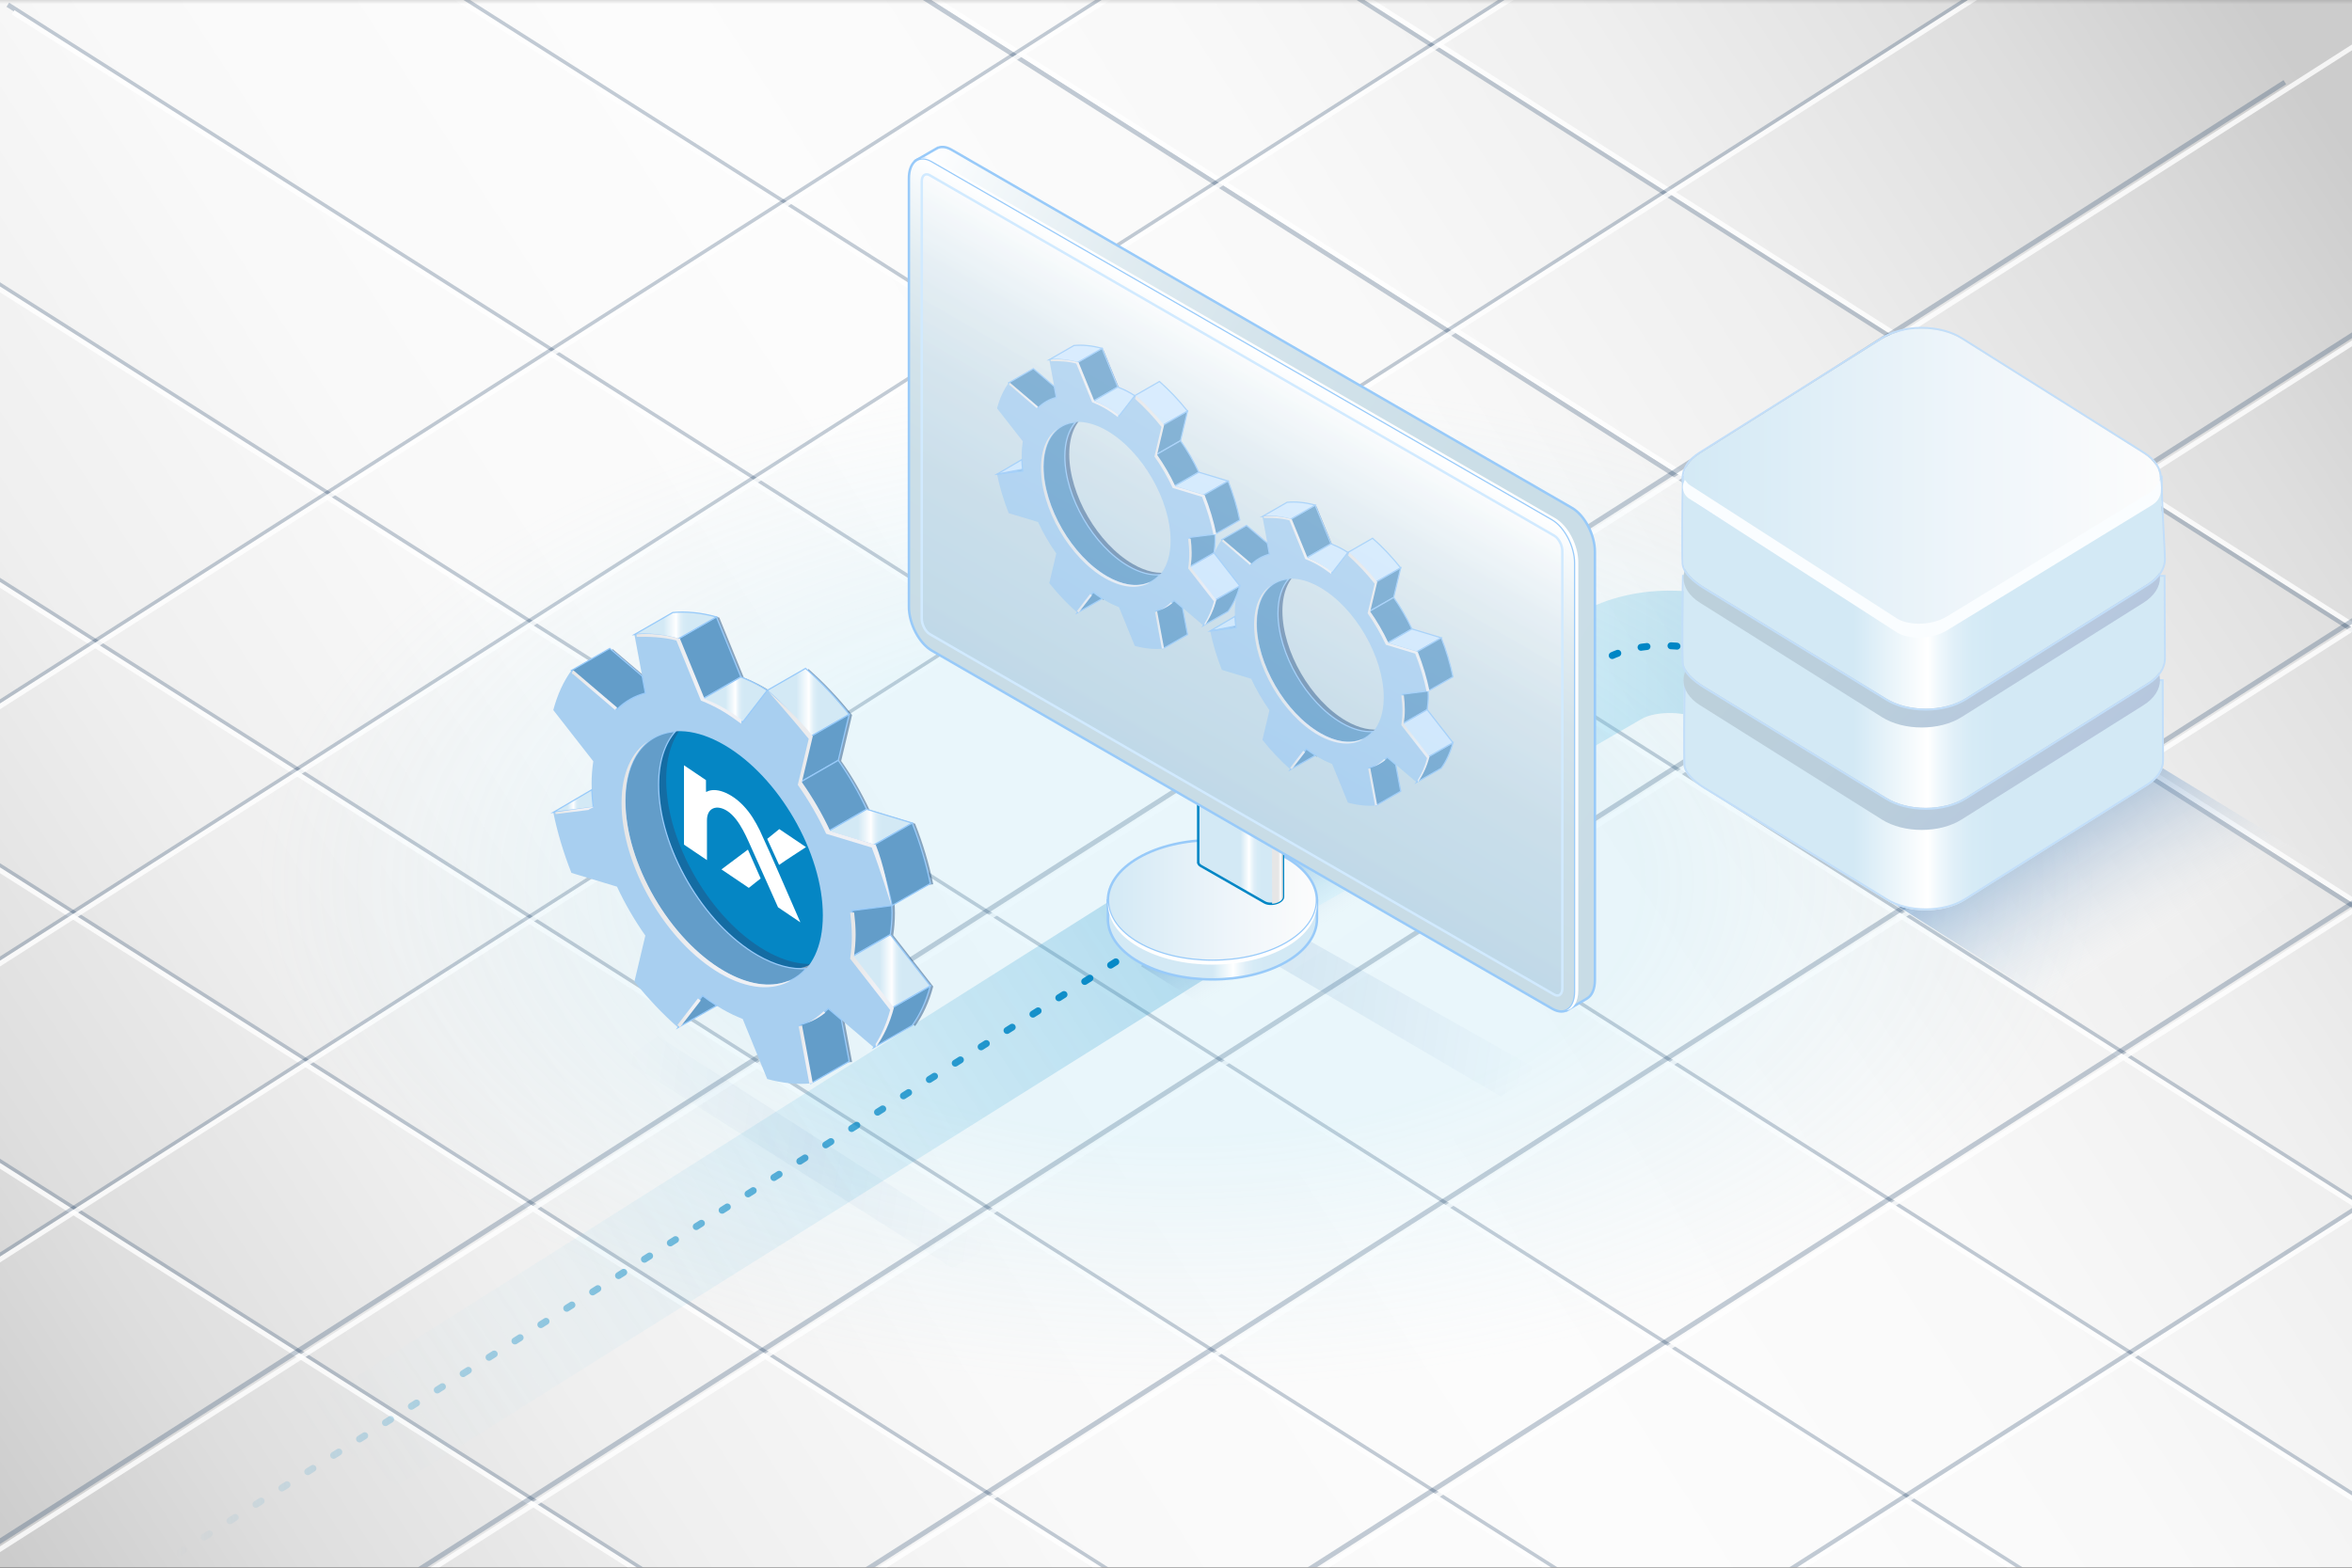 <?xml version="1.0" encoding="utf-8"?>
<!-- Generator: Adobe Illustrator 16.0.0, SVG Export Plug-In . SVG Version: 6.00 Build 0)  -->
<!DOCTYPE svg PUBLIC "-//W3C//DTD SVG 1.1//EN" "http://www.w3.org/Graphics/SVG/1.1/DTD/svg11.dtd">
<svg version="1.1" xmlns="http://www.w3.org/2000/svg" xmlns:xlink="http://www.w3.org/1999/xlink" x="0px" y="0px" width="480px"
	 height="320px" viewBox="0 0 480 320" enable-background="new 0 0 480 320" xml:space="preserve">
<rect x="0" y="0" width="480" height="320" fill="#333333" stroke="none"/>
<defs>
	<filter id="Adobe_OpacityMaskFilter" filterUnits="userSpaceOnUse" x="-71.756" y="-78.687" width="657.54" height="503.215">
		<feFlood  style="flood-color:white;flood-opacity:1" result="back"/>
		<feBlend  in="SourceGraphic" in2="back" mode="normal"/>
	</filter>
</defs>
<mask maskUnits="userSpaceOnUse" x="-71.756" y="-78.687" width="657.54" height="503.215" id="BCKGRD_1_">
	<g filter="url(#Adobe_OpacityMaskFilter)">
		
			<radialGradient id="SVGID_1_" cx="308.664" cy="202.426" r="277.338" gradientTransform="matrix(0.798 0 0 0.578 -6.407 53.581)" gradientUnits="userSpaceOnUse">
			<stop  offset="0.43" style="stop-color:#FFFFFF"/>
			<stop  offset="0.481" style="stop-color:#F2F2F2"/>
			<stop  offset="0.574" style="stop-color:#D1D1D1"/>
			<stop  offset="0.698" style="stop-color:#9B9B9B"/>
			<stop  offset="0.849" style="stop-color:#515151"/>
			<stop  offset="1" style="stop-color:#000000"/>
		</radialGradient>
		<rect x="-18" y="-0.5" fill="url(#SVGID_1_)" width="516" height="342"/>
	</g>
</mask>
<g id="BCKGRD" mask="url(#BCKGRD_1_)">
	<linearGradient id="SVGID_2_" gradientUnits="userSpaceOnUse" x1="0.271" y1="316.493" x2="467.498" y2="11.491">
		<stop  offset="0" style="stop-color:#CCCCCC"/>
		<stop  offset="0.09" style="stop-color:#DEDEDE"/>
		<stop  offset="0.208" style="stop-color:#EFEFEF"/>
		<stop  offset="0.338" style="stop-color:#F9F9F9"/>
		<stop  offset="0.5" style="stop-color:#FCFCFC"/>
		<stop  offset="0.662" style="stop-color:#F9F9F9"/>
		<stop  offset="0.791" style="stop-color:#EFEFEF"/>
		<stop  offset="0.91" style="stop-color:#DEDEDE"/>
		<stop  offset="1" style="stop-color:#CCCCCC"/>
	</linearGradient>
	<rect x="0" fill="url(#SVGID_2_)" width="480" height="320"/>
	<g opacity="0.8">
		<g opacity="0.3">
			<line fill="none" stroke="#092F56" stroke-miterlimit="10" x1="39.139" y1="-35.493" x2="556.15" y2="293.058"/>
			<line fill="none" stroke="#092F56" stroke-miterlimit="10" x1="1.593" y1="0.968" x2="509.307" y2="323.608"/>
			<line fill="none" stroke="#092F56" stroke-miterlimit="10" x1="-50.242" y1="26.285" x2="449.246" y2="343.7"/>
			<line fill="none" stroke="#092F56" stroke-miterlimit="10" x1="-69.474" y1="74.385" x2="383.482" y2="362.229"/>
			<line fill="none" stroke="#092F56" stroke-miterlimit="10" x1="-71.488" y1="131.363" x2="296.916" y2="365.478"/>
			<line fill="none" stroke="#092F56" stroke-miterlimit="10" x1="-53.308" y1="203.237" x2="275.857" y2="412.415"/>
			<line fill="none" stroke="#092F56" stroke-miterlimit="10" x1="108.772" y1="-51.157" x2="548.115" y2="228.037"/>
			<line fill="none" stroke="#092F56" stroke-miterlimit="10" x1="194.214" y1="-53.11" x2="548.115" y2="171.787"/>
		</g>
		<g>
			<line fill="none" stroke="#FFFFFF" stroke-miterlimit="10" x1="-68.605" y1="75.79" x2="384.352" y2="363.634"/>
			<line fill="none" stroke="#FFFFFF" stroke-miterlimit="10" x1="-70.619" y1="132.769" x2="297.785" y2="366.882"/>
			<line fill="none" stroke="#FFFFFF" stroke-miterlimit="10" x1="-52.439" y1="204.643" x2="276.726" y2="413.821"/>
			<line fill="none" stroke="#FFFFFF" stroke-miterlimit="10" x1="-49.25" y1="27.769" x2="450.24" y2="345.185"/>
			<line fill="none" stroke="#FFFFFF" stroke-miterlimit="10" x1="2.667" y1="2.503" x2="510.381" y2="325.146"/>
			<line fill="none" stroke="#FFFFFF" stroke-miterlimit="10" x1="40.437" y1="-33.814" x2="557.451" y2="294.737"/>
			<line fill="none" stroke="#FFFFFF" stroke-miterlimit="10" x1="104.374" y1="-55.063" x2="519.367" y2="208.658"/>
			<line fill="none" stroke="#FFFFFF" stroke-miterlimit="10" x1="195.645" y1="-53.223" x2="561.813" y2="179.47"/>
		</g>
	</g>
	<g opacity="0.8">
		<g opacity="0.3">
			<line fill="none" stroke="#092F56" stroke-miterlimit="10" x1="510.992" y1="227.389" x2="202.974" y2="424.106"/>
			<line fill="none" stroke="#092F56" stroke-miterlimit="10" x1="550.01" y1="139.684" x2="131.996" y2="406.655"/>
			<line fill="none" stroke="#092F56" stroke-miterlimit="10" x1="505.994" y1="110.172" x2="38.265" y2="408.893"/>
			<line fill="none" stroke="#092F56" stroke-miterlimit="10" x1="503.082" y1="53.692" x2="-25.49" y2="391.271"/>
			<line fill="none" stroke="#092F56" stroke-miterlimit="10" x1="466.295" y1="16.777" x2="-60.152" y2="352.999"/>
			<line fill="none" stroke="#092F56" stroke-miterlimit="10" x1="411.52" y1="-6.581" x2="-16.66" y2="266.88"/>
			<line fill="none" stroke="#092F56" stroke-miterlimit="10" x1="402.574" y1="-61.279" x2="-51.322" y2="228.61"/>
			<line fill="none" stroke="#092F56" stroke-miterlimit="10" x1="346.969" y1="-78.266" x2="-63.97" y2="184.188"/>
		</g>
		<g>
			<line fill="none" stroke="#FFFFFF" stroke-miterlimit="10" x1="541.664" y1="146.665" x2="143.819" y2="400.753"/>
			<line fill="none" stroke="#FFFFFF" stroke-miterlimit="10" x1="582.371" y1="182.825" x2="229.205" y2="408.38"/>
			<line fill="none" stroke="#FFFFFF" stroke-miterlimit="10" x1="577.873" y1="65.914" x2="38.88" y2="410.149"/>
			<line fill="none" stroke="#FFFFFF" stroke-miterlimit="10" x1="585.514" y1="2.695" x2="-23.593" y2="391.708"/>
			<line fill="none" stroke="#FFFFFF" stroke-miterlimit="10" x1="547.297" y1="-33.307" x2="-59.361" y2="354.143"/>
			<line fill="none" stroke="#FFFFFF" stroke-miterlimit="10" x1="486.955" y1="-53.91" x2="-6.459" y2="261.217"/>
			<line fill="none" stroke="#FFFFFF" stroke-miterlimit="10" x1="398.633" y1="-57.91" x2="-42.228" y2="223.653"/>
			<line fill="none" stroke="#FFFFFF" stroke-miterlimit="10" x1="313.672" y1="-56.148" x2="-53.174" y2="178.143"/>
		</g>
	</g>
	<g>
		
			<radialGradient id="SVGID_3_" cx="240" cy="180" r="188.182" gradientTransform="matrix(1 0 0 0.55 0 81)" gradientUnits="userSpaceOnUse">
			<stop  offset="0.5" style="stop-color:#7CD6F5;stop-opacity:0.15"/>
			<stop  offset="1" style="stop-color:#ACE2F5;stop-opacity:0"/>
		</radialGradient>
		<path fill="url(#SVGID_3_)" d="M480,179.997C480,243.506,372.553,295,239.999,295C107.454,295,0,243.506,0,179.997
			C0,116.48,107.454,65,239.999,65C372.553,65,480,116.48,480,179.997z"/>
	</g>
</g>
<g id="Path">
	<g>
		<linearGradient id="SVGID_4_" gradientUnits="userSpaceOnUse" x1="251.334" y1="153.045" x2="401.109" y2="153.045">
			<stop  offset="0.2" style="stop-color:#BBF0FF"/>
			<stop  offset="1" style="stop-color:#0086C5"/>
		</linearGradient>
		<path opacity="0.3" fill="url(#SVGID_4_)" d="M251.334,166.666l71.13-41.53c11.199-6.483,27.811-6.027,38.64,1.059l40.005,26.182
			c-6.108,7.289-7.775,8.623-18.108,17.623l-35.587-22.886c-2.967-1.941-9.355-2.118-12.427-0.34l-66.961,38.756
			C265.001,181.334,257.001,173.334,251.334,166.666z"/>
		<g>
			<g>
				
					<line fill="none" stroke="#0086C5" stroke-width="1.417" stroke-linecap="round" stroke-miterlimit="10" x1="389.334" y1="158.671" x2="388.809" y2="158.333"/>
				
					<path fill="none" stroke="#0086C5" stroke-width="1.417" stroke-linecap="round" stroke-miterlimit="10" stroke-dasharray="1.226,4.906" d="
					M384.682,155.681l-31.675-20.359c-6.939-4.46-18.479-4.763-25.645-0.673l-64.425,36.786"/>
				
					<line fill="none" stroke="#0086C5" stroke-width="1.417" stroke-linecap="round" stroke-miterlimit="10" x1="260.807" y1="172.651" x2="260.264" y2="172.961"/>
			</g>
		</g>
	</g>
	<g>
		<linearGradient id="SVGID_5_" gradientUnits="userSpaceOnUse" x1="68.531" y1="301.08" x2="243.673" y2="183.833">
			<stop  offset="0" style="stop-color:#BBF0FF;stop-opacity:0"/>
			<stop  offset="1" style="stop-color:#0086C5;stop-opacity:0.5"/>
		</linearGradient>
		<polygon opacity="0.5" fill="url(#SVGID_5_)" points="81.091,303.201 60.334,288.836 228.168,182.836 251.869,196.076 		"/>
		<g>
			<linearGradient id="SVGID_6_" gradientUnits="userSpaceOnUse" x1="35.791" y1="255" x2="233.708" y2="255">
				<stop  offset="0" style="stop-color:#0086C5;stop-opacity:0"/>
				<stop  offset="1" style="stop-color:#0086C5"/>
			</linearGradient>
			
				<line fill="none" stroke="url(#SVGID_6_)" stroke-width="1.417" stroke-linecap="round" stroke-miterlimit="10" stroke-dasharray="1.25,5" x1="233" y1="193" x2="36.5" y2="317"/>
		</g>
	</g>
</g>
<g id="Monitor">
	
		<linearGradient id="SVGID_7_" gradientUnits="userSpaceOnUse" x1="140.498" y1="99.099" x2="171.54" y2="146.9" gradientTransform="matrix(-0.407 -0.913 -0.913 0.407 462.248 300.188)">
		<stop  offset="0" style="stop-color:#0B5099;stop-opacity:0"/>
		<stop  offset="0.378" style="stop-color:#0C53A0;stop-opacity:0.378"/>
		<stop  offset="1" style="stop-color:#0C55A3"/>
	</linearGradient>
	<polygon opacity="0.1" fill="url(#SVGID_7_)" points="259.371,196.325 306.354,223.85 313.612,218.204 266.243,191.482 	"/>
	<linearGradient id="SVGID_8_" gradientUnits="userSpaceOnUse" x1="250.034" y1="178.381" x2="263.245" y2="198.725">
		<stop  offset="0" style="stop-color:#0C55A3"/>
		<stop  offset="0.077" style="stop-color:#1259A5;stop-opacity:0.923"/>
		<stop  offset="0.181" style="stop-color:#2465AC;stop-opacity:0.819"/>
		<stop  offset="0.301" style="stop-color:#4079B6;stop-opacity:0.699"/>
		<stop  offset="0.434" style="stop-color:#6895C5;stop-opacity:0.566"/>
		<stop  offset="0.576" style="stop-color:#9CB9D8;stop-opacity:0.424"/>
		<stop  offset="0.724" style="stop-color:#D9E4EF;stop-opacity:0.276"/>
		<stop  offset="0.8" style="stop-color:#FCFCFC;stop-opacity:0.2"/>
	</linearGradient>
	<polygon opacity="0.3" fill="url(#SVGID_8_)" points="249.531,207.631 232.85,197.223 260.619,171.506 283.682,184.891 	"/>
	<g>
		<g>
			<linearGradient id="SVGID_9_" gradientUnits="userSpaceOnUse" x1="226.102" y1="187.661" x2="268.771" y2="187.661">
				<stop  offset="0.5" style="stop-color:#D3E9F5"/>
				<stop  offset="0.6" style="stop-color:#FFFFFF"/>
				<stop  offset="0.623" style="stop-color:#F0F8FC"/>
				<stop  offset="0.658" style="stop-color:#E0EFF8"/>
				<stop  offset="0.698" style="stop-color:#D6EBF6"/>
				<stop  offset="0.75" style="stop-color:#D3E9F5"/>
			</linearGradient>
			<path fill="url(#SVGID_9_)" d="M268.771,187.604v-3.811h-1.128c-1.019-1.748-2.708-3.393-5.12-4.783
				c-8.333-4.813-21.842-4.813-30.174,0c-2.41,1.391-4.102,3.035-5.118,4.783h-1.128v3.775l0,0
				c-0.015,3.158,2.064,6.328,6.246,8.744c8.334,4.813,21.841,4.813,30.174,0C266.688,193.908,268.771,190.752,268.771,187.604"/>
			<path fill="none" stroke="#98CAF9" stroke-width="0.499" stroke-miterlimit="10" d="M268.771,187.604v-3.811h-1.128
				c-1.019-1.748-2.708-3.393-5.12-4.783c-8.333-4.813-21.842-4.813-30.174,0c-2.41,1.391-4.102,3.035-5.118,4.783h-1.128v3.775l0,0
				c-0.015,3.158,2.064,6.328,6.246,8.744c8.334,4.813,21.841,4.813,30.174,0C266.688,193.908,268.771,190.752,268.771,187.604"/>
		</g>
		<g>
			<linearGradient id="SVGID_10_" gradientUnits="userSpaceOnUse" x1="226.101" y1="183.796" x2="268.772" y2="183.796">
				<stop  offset="0" style="stop-color:#D3E9F5"/>
				<stop  offset="0.58" style="stop-color:#EEF5FA"/>
				<stop  offset="1" style="stop-color:#FCFCFC"/>
			</linearGradient>
			<path fill="url(#SVGID_10_)" d="M262.522,192.512c-8.333,4.805-21.84,4.805-30.174,0c-8.33-4.82-8.33-12.613,0-17.428
				c8.333-4.811,21.841-4.811,30.174,0C270.855,179.898,270.855,187.691,262.522,192.512"/>
			<path fill="none" stroke="#98CAF9" stroke-width="0.499" stroke-miterlimit="10" d="M262.522,192.512
				c-8.333,4.805-21.84,4.805-30.174,0c-8.33-4.82-8.33-12.613,0-17.428c8.333-4.811,21.841-4.811,30.174,0
				C270.855,179.898,270.855,187.691,262.522,192.512"/>
		</g>
		<path fill="#FFFFFF" d="M262.522,192.512c-8.333,4.805-21.84,4.805-30.174,0c-3.992-2.311-6.049-5.303-6.213-8.322
			c-0.179,3.281,1.875,6.6,6.213,9.102c8.334,4.813,21.841,4.813,30.174,0c4.341-2.502,6.394-5.82,6.216-9.102
			C268.572,187.209,266.518,190.201,262.522,192.512"/>
		<g>
			<linearGradient id="SVGID_11_" gradientUnits="userSpaceOnUse" x1="244.523" y1="166.88" x2="261.845" y2="166.88">
				<stop  offset="0.5" style="stop-color:#D3E9F5"/>
				<stop  offset="0.6" style="stop-color:#FFFFFF"/>
				<stop  offset="0.623" style="stop-color:#F0F8FC"/>
				<stop  offset="0.658" style="stop-color:#E0EFF8"/>
				<stop  offset="0.698" style="stop-color:#D6EBF6"/>
				<stop  offset="0.75" style="stop-color:#D3E9F5"/>
			</linearGradient>
			<path fill="url(#SVGID_11_)" d="M261.106,184.055c-0.899,0.52-2.256,0.586-3.038,0.137l-13.003-7.443
				c-0.35-0.203-0.521-0.473-0.526-0.752h-0.002l-0.013-26.726l17.296,7.271l0.021,26.455c0.007,0.047,0.007,0.1,0,0.154h0.002
				h-0.002C261.799,183.467,261.553,183.793,261.106,184.055"/>
			<path fill="none" stroke="#0086C5" stroke-width="0.499" stroke-miterlimit="10" d="M261.106,184.055
				c-0.899,0.52-2.256,0.586-3.038,0.137l-13.003-7.443c-0.35-0.203-0.521-0.473-0.526-0.752h-0.002l-0.013-26.726l17.296,7.271
				l0.021,26.455c0.007,0.047,0.007,0.1,0,0.154h0.002h-0.002C261.799,183.467,261.553,183.793,261.106,184.055"/>
		</g>
		<linearGradient id="SVGID_12_" gradientUnits="userSpaceOnUse" x1="259.543" y1="170.032" x2="261.845" y2="170.032">
			<stop  offset="0.581" style="stop-color:#E6E6E6"/>
			<stop  offset="0.804" style="stop-color:#FFFFFF"/>
			<stop  offset="0.823" style="stop-color:#F6F6F6"/>
			<stop  offset="0.869" style="stop-color:#E5E5E5"/>
			<stop  offset="0.92" style="stop-color:#DCDCDC"/>
			<stop  offset="0.987" style="stop-color:#D9D9D9"/>
		</linearGradient>
		<path fill="url(#SVGID_12_)" d="M261.814,156.541l0.027,26.455c0.005,0.047,0.005,0.1,0,0.152
			c-0.043,0.318-0.289,0.645-0.735,0.906c-0.428,0.254-0.967,0.395-1.488,0.424l-0.075-28.893L261.814,156.541z"/>
		<path fill="#173D7A" d="M261.293,155.713l-13.001-7.442c-0.785-0.447-2.141-0.385-3.043,0.137
			c-0.895,0.521-0.991,1.304-0.211,1.751l13.003,7.449c0.782,0.443,2.139,0.385,3.041-0.137
			C261.979,156.943,262.072,156.162,261.293,155.713"/>
		<path fill="#FFFFFF" d="M258.061,157.775l-13.003-7.442c-0.357-0.204-0.532-0.485-0.526-0.775
			c0.049,0.229,0.218,0.439,0.506,0.601l13.003,7.449c0.782,0.443,2.139,0.385,3.041-0.137c0.484-0.283,0.732-0.641,0.737-0.982
			c0.089,0.385-0.157,0.822-0.724,1.15C260.199,158.16,258.84,158.223,258.061,157.775"/>
		<g>
			<linearGradient id="SVGID_13_" gradientUnits="userSpaceOnUse" x1="167.532" y1="66.625" x2="344.496" y2="168.795">
				<stop  offset="0" style="stop-color:#FFFFFF"/>
				<stop  offset="0.061" style="stop-color:#F5F9FB"/>
				<stop  offset="0.222" style="stop-color:#E1ECF1"/>
				<stop  offset="0.405" style="stop-color:#D3E3EB"/>
				<stop  offset="0.627" style="stop-color:#CBDEE7"/>
				<stop  offset="1" style="stop-color:#C8DCE6"/>
			</linearGradient>
			<path fill="url(#SVGID_13_)" d="M320.812,103.669l-126.632-73.11c-1.163-0.67-2.229-0.718-3.045-0.249v-0.004l-3.958,2.294
				l2.415,0.337c-0.057,0.359-0.089,0.745-0.089,1.162v87.432c0,3.446,2.097,7.451,4.678,8.941l126.436,72.996l-0.644,2.619
				l3.893-2.256l-0.002-0.008c0.996-0.563,1.627-1.891,1.627-3.777v-87.436C325.489,109.164,323.393,105.166,320.812,103.669"/>
			<path fill="none" stroke="#98CAF9" stroke-width="0.499" stroke-miterlimit="10" d="M320.812,103.669l-126.632-73.11
				c-1.163-0.67-2.229-0.718-3.045-0.249v-0.004l-3.958,2.294l2.415,0.337c-0.057,0.359-0.089,0.745-0.089,1.162v87.432
				c0,3.446,2.097,7.451,4.678,8.941l126.436,72.996l-0.644,2.619l3.893-2.256l-0.002-0.008c0.996-0.563,1.627-1.891,1.627-3.777
				v-87.436C325.489,109.164,323.393,105.166,320.812,103.669"/>
		</g>
		<g>
			<linearGradient id="SVGID_14_" gradientUnits="userSpaceOnUse" x1="231.845" y1="156.871" x2="275.113" y2="81.928">
				<stop  offset="0" style="stop-color:#C8DCE6"/>
				<stop  offset="0.373" style="stop-color:#CBDEE7"/>
				<stop  offset="0.595" style="stop-color:#D3E3EB"/>
				<stop  offset="0.778" style="stop-color:#E1ECF1"/>
				<stop  offset="0.939" style="stop-color:#F5F9FB"/>
				<stop  offset="1" style="stop-color:#FFFFFF"/>
			</linearGradient>
			<path fill="url(#SVGID_14_)" d="M316.795,205.912l-126.63-73.106c-2.583-1.498-4.675-5.495-4.675-8.949V36.422
				c0-3.445,2.092-5.025,4.675-3.539l126.63,73.114c2.583,1.492,4.677,5.493,4.677,8.941v87.432
				C321.472,205.816,319.378,207.402,316.795,205.912"/>
			<path fill="none" stroke="#98CAF9" stroke-width="0.499" stroke-miterlimit="10" d="M316.795,205.912l-126.63-73.106
				c-2.583-1.498-4.675-5.495-4.675-8.949V36.422c0-3.445,2.092-5.025,4.675-3.539l126.63,73.114
				c2.583,1.492,4.677,5.493,4.677,8.941v87.432C321.472,205.816,319.378,207.402,316.795,205.912"/>
		</g>
		<path fill="#FFFFFF" d="M317.418,105.794l-126.63-73.109c-1.095-0.635-2.106-0.71-2.906-0.322
			c0.676-0.117,1.456,0.046,2.283,0.521l126.63,73.114c2.583,1.491,4.677,5.493,4.677,8.941v87.432c0,1.982-0.692,3.34-1.771,3.857
			c1.434-0.236,2.399-1.713,2.399-4.059v-87.435C322.101,111.292,320.002,107.285,317.418,105.794"/>
	</g>
	<g id="Gear">
		<g>
			<path opacity="0.5" fill="#03336E" d="M282.027,148.783c-2.083,0.427-4.599-0.071-7.311-1.637
				c-7.179-4.145-12.999-14.184-12.999-22.422s5.82-11.557,12.999-7.412c2.712,1.566,5.228,3.973,7.311,6.805v-12.446
				c-0.531-0.517-1.07-1.02-1.618-1.502l-3.224,4.169c-0.861-0.649-1.735-1.258-2.634-1.776s-1.773-0.92-2.635-1.266l-3.223-7.89
				c-2.036-0.562-3.96-0.744-5.734-0.579l1.435,7.699c-1.426,0.376-2.682,1.092-3.727,2.125l-5.987-5.103
				c-1.037,1.437-1.847,3.177-2.382,5.205l5.255,6.732c-0.133,0.912-0.223,1.864-0.223,2.895s0.09,2.087,0.223,3.151l-5.255,0.665
				c0.535,2.645,1.345,5.319,2.382,7.955l5.987,1.81c1.045,2.24,2.301,4.405,3.727,6.428l-1.435,6.042
				c1.774,2.216,3.698,4.255,5.734,6.044l3.223-4.169c0.861,0.649,1.736,1.258,2.635,1.776c0.897,0.519,1.772,0.92,2.634,1.266
				l3.224,7.891c0.548,0.151,1.087,0.27,1.618,0.367V148.783z"/>
			<path fill="#639DC9" stroke="#98CAF9" stroke-width="0.25" stroke-miterlimit="10" d="M273.813,147.576
				c-7.18-4.145-13-14.183-13-22.421c0-3.057,0.81-5.421,2.186-6.988c-3.94,0.285-6.605,3.584-6.605,9.15
				c0,8.238,5.82,18.277,13,22.422c4.51,2.604,8.471,2.246,10.798-0.414C278.308,149.463,276.136,148.917,273.813,147.576z"/>
			<path fill="#A8CFF0" d="M286.447,144.858c0-1.031-0.089-2.087-0.222-3.151l5.254-0.665c-0.534-2.645-1.344-5.32-2.381-7.955
				l-5.987-1.811c-1.045-2.239-2.301-4.405-3.727-6.428l1.435-6.042c-1.774-2.215-3.698-4.254-5.734-6.043l-3.224,4.169
				c-0.86-0.649-1.735-1.257-2.634-1.776c-0.897-0.519-1.773-0.921-2.634-1.266L263.371,106c-2.037-0.562-3.961-0.744-5.735-0.578
				l1.435,7.699c-1.426,0.376-2.682,1.092-3.726,2.125l-5.987-5.103c-1.038,1.437-1.848,3.177-2.382,5.205l5.254,6.732
				c-0.132,0.912-0.222,1.864-0.222,2.895s0.09,2.087,0.222,3.151l-5.254,0.665c0.534,2.645,1.344,5.319,2.382,7.955l5.986,1.811
				c1.045,2.239,2.301,4.405,3.727,6.428l-1.435,6.042c1.774,2.215,3.698,4.254,5.735,6.043l3.223-4.168
				c0.86,0.648,1.736,1.257,2.634,1.775c0.898,0.519,1.773,0.921,2.634,1.266l3.224,7.891c2.036,0.563,3.96,0.744,5.734,0.578
				l-1.435-7.699c1.426-0.376,2.682-1.091,3.727-2.124l5.987,5.103c1.037-1.438,1.847-3.177,2.381-5.205l-5.254-6.732
				C286.358,146.841,286.447,145.889,286.447,144.858z M269.394,149.739c-7.18-4.145-13-14.184-13-22.422s5.82-11.556,13-7.411
				c7.179,4.146,12.999,14.184,12.999,22.422S276.572,153.885,269.394,149.739z"/>
			<polygon fill="#639DC9" stroke="#98CAF9" stroke-width="0.25" stroke-miterlimit="10" points="271.629,110.998 268.406,103.108 
				263.371,106 266.594,113.891 			"/>
			<g>
				<path fill="#D1EAFF" d="M266.594,113.891c0.86,0.345,1.736,0.747,2.634,1.266c0.898,0.519,1.773,1.127,2.635,1.776l3.222-4.168
					l-0.001,0c0,0-0.544-0.342-0.819-0.501c-0.898-0.519-1.773-0.92-2.635-1.266L266.594,113.891z"/>
				<path fill="none" stroke="#98CAF9" stroke-width="0.25" stroke-miterlimit="10" d="M266.594,113.891
					c0.86,0.345,1.736,0.747,2.634,1.266c0.898,0.519,1.773,1.127,2.635,1.776l3.222-4.168l-0.001,0c0,0-0.544-0.342-0.819-0.501
					c-0.898-0.519-1.773-0.92-2.635-1.266L266.594,113.891z"/>
			</g>
			<g>
				<path fill="#D1EAFF" d="M268.406,103.108c-2.036-0.563-3.96-0.745-5.734-0.579l-5.036,2.893
					c1.774-0.166,3.698,0.016,5.735,0.578L268.406,103.108z"/>
				<path fill="none" stroke="#98CAF9" stroke-width="0.25" stroke-miterlimit="10" d="M268.406,103.108
					c-2.036-0.563-3.96-0.745-5.734-0.579l-5.036,2.893c1.774-0.166,3.698,0.016,5.735,0.578L268.406,103.108z"/>
			</g>
			<g>
				<path fill="#D1EAFF" d="M285.854,115.914c-1.774-2.215-3.698-4.254-5.733-6.043l-5.036,2.893
					c2.036,1.789,3.96,3.828,5.734,6.043L285.854,115.914z"/>
				<path fill="none" stroke="#98CAF9" stroke-width="0.25" stroke-miterlimit="10" d="M285.854,115.914
					c-1.774-2.215-3.698-4.254-5.733-6.043l-5.036,2.893c2.036,1.789,3.96,3.828,5.734,6.043L285.854,115.914z"/>
			</g>
			<polygon fill="#639DC9" stroke="#98CAF9" stroke-width="0.25" stroke-miterlimit="10" points="280.819,118.807 279.385,124.849 
				284.42,121.956 285.854,115.914 			"/>
			<path fill="#639DC9" stroke="#98CAF9" stroke-width="0.25" stroke-miterlimit="10" d="M279.385,124.849
				c1.426,2.022,2.682,4.188,3.727,6.428l5.035-2.893c-1.045-2.239-2.301-4.405-3.727-6.428L279.385,124.849z"/>
			<g>
				<polygon fill="#D1EAFF" points="283.111,131.276 289.099,133.087 294.134,130.194 288.146,128.384 				"/>
				<polygon fill="none" stroke="#98CAF9" stroke-width="0.25" stroke-miterlimit="10" points="283.111,131.276 289.099,133.087 
					294.134,130.194 288.146,128.384 				"/>
			</g>
			<path fill="#639DC9" stroke="#98CAF9" stroke-width="0.25" stroke-miterlimit="10" d="M289.099,133.087
				c1.037,2.635,1.847,5.311,2.381,7.955l5.036-2.893c-0.534-2.645-1.344-5.319-2.382-7.955L289.099,133.087z"/>
			<path fill="#639DC9" stroke="#98CAF9" stroke-width="0.25" stroke-miterlimit="10" d="M259.07,113.121l-0.417-2.239l-4.261-3.631
				l-5.035,2.893l5.987,5.103C256.389,114.212,257.645,113.497,259.07,113.121z"/>
			<path fill="#639DC9" stroke="#98CAF9" stroke-width="0.25" stroke-miterlimit="10" d="M291.479,154.484
				c-0.534,2.028-1.344,3.768-2.381,5.205l5.035-2.893c1.038-1.437,1.848-3.177,2.382-5.205L291.479,154.484z"/>
			<path fill="#639DC9" stroke="#98CAF9" stroke-width="0.25" stroke-miterlimit="10" d="M291.261,144.86
				c0.133-0.911,0.223-1.864,0.223-2.895c0-0.304-0.021-0.612-0.036-0.92l-5.222,0.661c0.133,1.064,0.222,2.12,0.222,3.151
				c0,1.03-0.089,1.982-0.222,2.894L291.261,144.86z"/>
			<g>
				<polygon fill="#D1EAFF" points="286.226,147.752 291.479,154.484 296.516,151.592 291.261,144.86 				"/>
				<polygon fill="none" stroke="#98CAF9" stroke-width="0.25" stroke-miterlimit="10" points="286.226,147.752 291.479,154.484 
					296.516,151.592 291.261,144.86 				"/>
			</g>
			<path fill="#639DC9" stroke="#98CAF9" stroke-width="0.25" stroke-miterlimit="10" d="M283.111,154.587
				c-1.045,1.033-2.301,1.748-3.727,2.124l1.435,7.699l5.035-2.893l-1.017-5.459L283.111,154.587z"/>
			<g>
				<path fill="#D1EAFF" d="M252.041,125.817l-5.065,2.973l5.254-0.665C252.133,127.348,252.073,126.579,252.041,125.817z"/>
				<path fill="none" stroke="#98CAF9" stroke-width="0.25" stroke-miterlimit="10" d="M252.041,125.817l-5.065,2.973l5.254-0.665
					C252.133,127.348,252.073,126.579,252.041,125.817z"/>
			</g>
			<path fill="#639DC9" stroke="#98CAF9" stroke-width="0.25" stroke-miterlimit="10" d="M266.594,152.899l-3.223,4.169l5.072-2.887
				C267.819,153.781,267.201,153.357,266.594,152.899z"/>
			<g>
				<linearGradient id="SVGID_15_" gradientUnits="userSpaceOnUse" x1="275.142" y1="126.928" x2="291.733" y2="126.928">
					<stop  offset="0" style="stop-color:#E6E6E6"/>
					<stop  offset="0.57" style="stop-color:#EFF0F4"/>
				</linearGradient>
				<path fill="url(#SVGID_15_)" d="M280.537,119.135l-1.435,6.043c1.426,2.022,2.682,4.188,3.727,6.428l5.987,1.811
					c1.004,2.551,1.789,5.138,2.323,7.7l0.594-0.098c-0.535-2.646-1.345-5.32-2.382-7.955l-5.987-1.811
					c-1.045-2.239-2.301-4.405-3.727-6.428l1.435-6.042c-1.774-2.215-3.698-4.254-5.734-6.043l-0.196,0.664
					C277.051,115.119,278.862,117.045,280.537,119.135z"/>
				<linearGradient id="SVGID_16_" gradientUnits="userSpaceOnUse" x1="255.944" y1="135.596" x2="278.201" y2="135.596">
					<stop  offset="0" style="stop-color:#E6E6E6"/>
					<stop  offset="0.57" style="stop-color:#EFF0F4"/>
				</linearGradient>
				<path fill="url(#SVGID_16_)" d="M269.438,149.641c-7.18-4.146-13-14.184-13-22.422c0-3.64,1.142-6.307,3.031-7.802
					c-2.183,1.405-3.524,4.208-3.524,8.154c0,8.238,5.819,18.276,12.999,22.422c3.625,2.092,6.9,2.277,9.258,0.893
					c-0.174,0.054-0.357,0.088-0.538,0.128C275.422,151.827,272.561,151.443,269.438,149.641z"/>
				<linearGradient id="SVGID_17_" gradientUnits="userSpaceOnUse" x1="280.352" y1="155.692" x2="282.72" y2="155.692">
					<stop  offset="0" style="stop-color:#E6E6E6"/>
					<stop  offset="0.57" style="stop-color:#EFF0F4"/>
				</linearGradient>
				<path fill="url(#SVGID_17_)" d="M280.352,156.45c0.863-0.312,1.656-0.753,2.368-1.327l-0.222-0.188
					C281.861,155.564,281.137,156.062,280.352,156.45z"/>
				<linearGradient id="SVGID_18_" gradientUnits="userSpaceOnUse" x1="249.42" y1="112.75" x2="255.376" y2="112.75">
					<stop  offset="0" style="stop-color:#E6E6E6"/>
					<stop  offset="0.57" style="stop-color:#EFF0F4"/>
				</linearGradient>
				<path fill="url(#SVGID_18_)" d="M255.155,115.381c-0.219,0.009,0-0.17,0.221-0.348l-5.766-4.915
					c-0.163,0.227-0.311,0.474-0.04,0.503L255.155,115.381z"/>
				<linearGradient id="SVGID_19_" gradientUnits="userSpaceOnUse" x1="279.193" y1="160.596" x2="281.072" y2="160.596">
					<stop  offset="0" style="stop-color:#E6E6E6"/>
					<stop  offset="0.57" style="stop-color:#EFF0F4"/>
				</linearGradient>
				<path fill="url(#SVGID_19_)" d="M279.242,157.059l1.373,7.368c-0.159-0.008,0.154-0.012,0.457-0.04l-1.42-7.621
					C279.365,156.876,279.074,156.979,279.242,157.059z"/>
				<linearGradient id="SVGID_20_" gradientUnits="userSpaceOnUse" x1="285.982" y1="150.804" x2="291.733" y2="150.804">
					<stop  offset="0" style="stop-color:#E6E6E6"/>
					<stop  offset="0.57" style="stop-color:#EFF0F4"/>
				</linearGradient>
				<path fill="url(#SVGID_20_)" d="M286.701,144.835c0-0.947-0.081-1.917-0.196-2.894l-0.522,0.039
					c0.132,1.064,0.222,2.121,0.222,3.151s-0.09,1.983-0.222,2.895l5.254,6.732c-0.45,1.708-1.105,3.199-1.918,4.49l0.033,0.417
					c1.037-1.438,1.847-3.177,2.382-5.205l-5.255-6.732C286.611,146.817,286.701,145.865,286.701,144.835z"/>
				<linearGradient id="SVGID_21_" gradientUnits="userSpaceOnUse" x1="257.89" y1="111.24" x2="271.743" y2="111.24">
					<stop  offset="0" style="stop-color:#E6E6E6"/>
					<stop  offset="0.57" style="stop-color:#EFF0F4"/>
				</linearGradient>
				<path fill="url(#SVGID_21_)" d="M263.15,106.209l3.224,7.891c0.86,0.345,1.736,0.747,2.634,1.266
					c0.898,0.518,1.773,1.126,2.635,1.776l0.101-0.5c-0.742-0.546-1.492-1.064-2.262-1.508c-0.898-0.519-1.773-0.921-2.635-1.266
					l-3.223-7.891c-2.036-0.562-3.96-0.744-5.734-0.579l0.062,0.331C259.464,105.691,261.462,105.743,263.15,106.209z"/>
				<linearGradient id="SVGID_22_" gradientUnits="userSpaceOnUse" x1="263.286" y1="155.146" x2="266.353" y2="155.146">
					<stop  offset="0" style="stop-color:#E6E6E6"/>
					<stop  offset="0.57" style="stop-color:#EFF0F4"/>
				</linearGradient>
				<path fill="url(#SVGID_22_)" d="M265.98,153.247l-2.694,3.486c0.113,0.103,0.224,0.211,0.338,0.312l2.729-3.53
					C266.229,153.424,266.104,153.34,265.98,153.247z"/>
			</g>
			<polygon fill="#639DC9" stroke="#98CAF9" stroke-width="0.25" stroke-miterlimit="10" points="246.976,128.79 252.229,128.125 
				252.194,127.783 			"/>
		</g>
		<g>
			<path opacity="0.5" fill="#03336E" d="M238.527,116.783c-2.083,0.427-4.599-0.071-7.311-1.637
				c-7.179-4.145-12.999-14.184-12.999-22.422s5.82-11.557,12.999-7.412c2.712,1.566,5.228,3.973,7.311,6.805V79.672
				c-0.531-0.517-1.07-1.02-1.618-1.502l-3.224,4.169c-0.861-0.649-1.735-1.258-2.634-1.776s-1.773-0.92-2.635-1.266l-3.223-7.89
				c-2.036-0.562-3.96-0.744-5.734-0.579l1.435,7.699c-1.426,0.376-2.682,1.092-3.727,2.125l-5.987-5.103
				c-1.037,1.437-1.847,3.177-2.382,5.205l5.255,6.732c-0.133,0.912-0.223,1.864-0.223,2.895s0.09,2.087,0.223,3.151l-5.255,0.665
				c0.535,2.645,1.345,5.319,2.382,7.955l5.987,1.81c1.045,2.24,2.301,4.405,3.727,6.428l-1.435,6.042
				c1.774,2.216,3.698,4.255,5.734,6.044l3.223-4.169c0.861,0.649,1.736,1.258,2.635,1.776c0.897,0.519,1.772,0.92,2.634,1.266
				l3.224,7.891c0.548,0.151,1.087,0.27,1.618,0.367V116.783z"/>
			<path fill="#639DC9" stroke="#98CAF9" stroke-width="0.25" stroke-miterlimit="10" d="M230.313,115.576
				c-7.18-4.145-13-14.183-13-22.421c0-3.057,0.81-5.421,2.186-6.988c-3.94,0.285-6.605,3.584-6.605,9.15
				c0,8.238,5.82,18.277,13,22.422c4.51,2.604,8.471,2.246,10.798-0.414C234.808,117.463,232.636,116.917,230.313,115.576z"/>
			<path fill="#A8CFF0" d="M242.947,112.858c0-1.031-0.089-2.087-0.222-3.151l5.254-0.665c-0.534-2.645-1.344-5.32-2.381-7.955
				l-5.987-1.811c-1.045-2.239-2.301-4.405-3.727-6.428l1.435-6.042c-1.774-2.215-3.698-4.254-5.734-6.043l-3.224,4.169
				c-0.86-0.649-1.735-1.257-2.634-1.776c-0.897-0.519-1.773-0.921-2.634-1.266L219.871,74c-2.037-0.562-3.961-0.744-5.735-0.578
				l1.435,7.699c-1.426,0.376-2.682,1.092-3.726,2.125l-5.987-5.103c-1.038,1.437-1.848,3.177-2.382,5.205l5.254,6.732
				c-0.132,0.912-0.222,1.864-0.222,2.895s0.09,2.087,0.222,3.151l-5.254,0.665c0.534,2.645,1.344,5.319,2.382,7.955l5.986,1.811
				c1.045,2.239,2.301,4.405,3.727,6.428l-1.435,6.042c1.774,2.215,3.698,4.254,5.735,6.043l3.223-4.168
				c0.86,0.648,1.736,1.257,2.634,1.775c0.898,0.519,1.773,0.921,2.634,1.266l3.224,7.891c2.036,0.563,3.96,0.744,5.734,0.578
				l-1.435-7.699c1.426-0.376,2.682-1.091,3.727-2.124l5.987,5.103c1.037-1.438,1.847-3.177,2.381-5.205l-5.254-6.732
				C242.858,114.841,242.947,113.889,242.947,112.858z M225.894,117.739c-7.18-4.145-13-14.184-13-22.422s5.82-11.556,13-7.411
				c7.179,4.146,12.999,14.184,12.999,22.422S233.072,121.885,225.894,117.739z"/>
			<polygon fill="#639DC9" stroke="#98CAF9" stroke-width="0.25" stroke-miterlimit="10" points="228.129,78.998 224.906,71.108 
				219.871,74 223.094,81.891 			"/>
			<g>
				<path fill="#D1EAFF" d="M223.094,81.891c0.86,0.345,1.736,0.747,2.634,1.266c0.898,0.519,1.773,1.127,2.635,1.776l3.222-4.168
					l-0.001,0c0,0-0.544-0.342-0.819-0.501c-0.898-0.519-1.773-0.92-2.635-1.266L223.094,81.891z"/>
				<path fill="none" stroke="#98CAF9" stroke-width="0.25" stroke-miterlimit="10" d="M223.094,81.891
					c0.86,0.345,1.736,0.747,2.634,1.266c0.898,0.519,1.773,1.127,2.635,1.776l3.222-4.168l-0.001,0c0,0-0.544-0.342-0.819-0.501
					c-0.898-0.519-1.773-0.92-2.635-1.266L223.094,81.891z"/>
			</g>
			<g>
				<path fill="#D1EAFF" d="M224.906,71.108c-2.036-0.563-3.96-0.745-5.734-0.579l-5.036,2.893c1.774-0.166,3.698,0.016,5.735,0.578
					L224.906,71.108z"/>
				<path fill="none" stroke="#98CAF9" stroke-width="0.25" stroke-miterlimit="10" d="M224.906,71.108
					c-2.036-0.563-3.96-0.745-5.734-0.579l-5.036,2.893c1.774-0.166,3.698,0.016,5.735,0.578L224.906,71.108z"/>
			</g>
			<g>
				<path fill="#D1EAFF" d="M242.354,83.914c-1.774-2.215-3.698-4.254-5.733-6.043l-5.036,2.893c2.036,1.789,3.96,3.828,5.734,6.043
					L242.354,83.914z"/>
				<path fill="none" stroke="#98CAF9" stroke-width="0.25" stroke-miterlimit="10" d="M242.354,83.914
					c-1.774-2.215-3.698-4.254-5.733-6.043l-5.036,2.893c2.036,1.789,3.96,3.828,5.734,6.043L242.354,83.914z"/>
			</g>
			<polygon fill="#639DC9" stroke="#98CAF9" stroke-width="0.25" stroke-miterlimit="10" points="237.319,86.807 235.885,92.849 
				240.92,89.956 242.354,83.914 			"/>
			<path fill="#639DC9" stroke="#98CAF9" stroke-width="0.25" stroke-miterlimit="10" d="M235.885,92.849
				c1.426,2.022,2.682,4.188,3.727,6.428l5.035-2.893c-1.045-2.239-2.301-4.405-3.727-6.428L235.885,92.849z"/>
			<g>
				<polygon fill="#D1EAFF" points="239.611,99.276 245.599,101.087 250.634,98.194 244.646,96.384 				"/>
				<polygon fill="none" stroke="#98CAF9" stroke-width="0.25" stroke-miterlimit="10" points="239.611,99.276 245.599,101.087 
					250.634,98.194 244.646,96.384 				"/>
			</g>
			<path fill="#639DC9" stroke="#98CAF9" stroke-width="0.25" stroke-miterlimit="10" d="M245.599,101.087
				c1.037,2.635,1.847,5.311,2.381,7.955l5.036-2.893c-0.534-2.645-1.344-5.319-2.382-7.955L245.599,101.087z"/>
			<path fill="#639DC9" stroke="#98CAF9" stroke-width="0.25" stroke-miterlimit="10" d="M215.57,81.121l-0.417-2.239l-4.261-3.631
				l-5.035,2.893l5.987,5.103C212.889,82.212,214.145,81.497,215.57,81.121z"/>
			<path fill="#639DC9" stroke="#98CAF9" stroke-width="0.25" stroke-miterlimit="10" d="M247.979,122.484
				c-0.534,2.028-1.344,3.768-2.381,5.205l5.035-2.893c1.038-1.437,1.848-3.177,2.382-5.205L247.979,122.484z"/>
			<path fill="#639DC9" stroke="#98CAF9" stroke-width="0.25" stroke-miterlimit="10" d="M247.761,112.86
				c0.133-0.911,0.223-1.864,0.223-2.895c0-0.304-0.021-0.612-0.036-0.92l-5.222,0.661c0.133,1.064,0.222,2.12,0.222,3.151
				c0,1.03-0.089,1.982-0.222,2.894L247.761,112.86z"/>
			<g>
				<polygon fill="#D1EAFF" points="242.726,115.752 247.979,122.484 253.016,119.592 247.761,112.86 				"/>
				<polygon fill="none" stroke="#98CAF9" stroke-width="0.25" stroke-miterlimit="10" points="242.726,115.752 247.979,122.484 
					253.016,119.592 247.761,112.86 				"/>
			</g>
			<path fill="#639DC9" stroke="#98CAF9" stroke-width="0.25" stroke-miterlimit="10" d="M239.611,122.587
				c-1.045,1.033-2.301,1.748-3.727,2.124l1.435,7.699l5.035-2.893l-1.017-5.459L239.611,122.587z"/>
			<g>
				<path fill="#D1EAFF" d="M208.541,93.817l-5.065,2.973l5.254-0.665C208.633,95.348,208.573,94.579,208.541,93.817z"/>
				<path fill="none" stroke="#98CAF9" stroke-width="0.25" stroke-miterlimit="10" d="M208.541,93.817l-5.065,2.973l5.254-0.665
					C208.633,95.348,208.573,94.579,208.541,93.817z"/>
			</g>
			<path fill="#639DC9" stroke="#98CAF9" stroke-width="0.25" stroke-miterlimit="10" d="M223.094,120.899l-3.223,4.169l5.072-2.887
				C224.319,121.781,223.701,121.357,223.094,120.899z"/>
			<g>
				<linearGradient id="SVGID_23_" gradientUnits="userSpaceOnUse" x1="231.642" y1="94.928" x2="248.233" y2="94.928">
					<stop  offset="0" style="stop-color:#E6E6E6"/>
					<stop  offset="0.57" style="stop-color:#EFF0F4"/>
				</linearGradient>
				<path fill="url(#SVGID_23_)" d="M237.037,87.135l-1.435,6.043c1.426,2.022,2.682,4.188,3.727,6.428l5.987,1.811
					c1.004,2.551,1.789,5.138,2.323,7.7l0.594-0.098c-0.535-2.646-1.345-5.32-2.382-7.955l-5.987-1.811
					c-1.045-2.239-2.301-4.405-3.727-6.428l1.435-6.042c-1.774-2.215-3.698-4.254-5.734-6.043l-0.196,0.664
					C233.551,83.119,235.362,85.045,237.037,87.135z"/>
				<linearGradient id="SVGID_24_" gradientUnits="userSpaceOnUse" x1="212.444" y1="103.596" x2="234.701" y2="103.596">
					<stop  offset="0" style="stop-color:#E6E6E6"/>
					<stop  offset="0.57" style="stop-color:#EFF0F4"/>
				</linearGradient>
				<path fill="url(#SVGID_24_)" d="M225.938,117.641c-7.18-4.146-13-14.184-13-22.422c0-3.64,1.142-6.307,3.031-7.802
					c-2.183,1.405-3.524,4.208-3.524,8.154c0,8.238,5.819,18.276,12.999,22.422c3.625,2.092,6.9,2.277,9.258,0.893
					c-0.174,0.054-0.357,0.088-0.538,0.128C231.922,119.827,229.061,119.443,225.938,117.641z"/>
				<linearGradient id="SVGID_25_" gradientUnits="userSpaceOnUse" x1="236.852" y1="123.692" x2="239.22" y2="123.692">
					<stop  offset="0" style="stop-color:#E6E6E6"/>
					<stop  offset="0.57" style="stop-color:#EFF0F4"/>
				</linearGradient>
				<path fill="url(#SVGID_25_)" d="M236.852,124.45c0.863-0.312,1.656-0.753,2.368-1.327l-0.222-0.188
					C238.361,123.564,237.637,124.062,236.852,124.45z"/>
				<linearGradient id="SVGID_26_" gradientUnits="userSpaceOnUse" x1="205.92" y1="80.75" x2="211.876" y2="80.75">
					<stop  offset="0" style="stop-color:#E6E6E6"/>
					<stop  offset="0.57" style="stop-color:#EFF0F4"/>
				</linearGradient>
				<path fill="url(#SVGID_26_)" d="M211.655,83.381c-0.219,0.009,0-0.17,0.221-0.348l-5.766-4.915
					c-0.163,0.227-0.311,0.474-0.04,0.503L211.655,83.381z"/>
				<linearGradient id="SVGID_27_" gradientUnits="userSpaceOnUse" x1="235.693" y1="128.596" x2="237.572" y2="128.596">
					<stop  offset="0" style="stop-color:#E6E6E6"/>
					<stop  offset="0.57" style="stop-color:#EFF0F4"/>
				</linearGradient>
				<path fill="url(#SVGID_27_)" d="M235.742,125.059l1.373,7.368c-0.159-0.008,0.154-0.012,0.457-0.04l-1.42-7.621
					C235.865,124.876,235.574,124.979,235.742,125.059z"/>
				<linearGradient id="SVGID_28_" gradientUnits="userSpaceOnUse" x1="242.482" y1="118.804" x2="248.233" y2="118.804">
					<stop  offset="0" style="stop-color:#E6E6E6"/>
					<stop  offset="0.57" style="stop-color:#EFF0F4"/>
				</linearGradient>
				<path fill="url(#SVGID_28_)" d="M243.201,112.835c0-0.947-0.081-1.917-0.196-2.894l-0.522,0.039
					c0.132,1.064,0.222,2.121,0.222,3.151s-0.09,1.983-0.222,2.895l5.254,6.732c-0.45,1.708-1.105,3.199-1.918,4.49l0.033,0.417
					c1.037-1.438,1.847-3.177,2.382-5.205l-5.255-6.732C243.111,114.817,243.201,113.865,243.201,112.835z"/>
				<linearGradient id="SVGID_29_" gradientUnits="userSpaceOnUse" x1="214.39" y1="79.24" x2="228.243" y2="79.24">
					<stop  offset="0" style="stop-color:#E6E6E6"/>
					<stop  offset="0.57" style="stop-color:#EFF0F4"/>
				</linearGradient>
				<path fill="url(#SVGID_29_)" d="M219.65,74.209l3.224,7.891c0.86,0.345,1.736,0.747,2.634,1.266
					c0.898,0.518,1.773,1.126,2.635,1.776l0.101-0.5c-0.742-0.546-1.492-1.064-2.262-1.508c-0.898-0.519-1.773-0.921-2.635-1.266
					l-3.223-7.891c-2.036-0.562-3.96-0.744-5.734-0.579l0.062,0.331C215.964,73.691,217.962,73.743,219.65,74.209z"/>
				<linearGradient id="SVGID_30_" gradientUnits="userSpaceOnUse" x1="219.786" y1="123.146" x2="222.852" y2="123.146">
					<stop  offset="0" style="stop-color:#E6E6E6"/>
					<stop  offset="0.57" style="stop-color:#EFF0F4"/>
				</linearGradient>
				<path fill="url(#SVGID_30_)" d="M222.48,121.247l-2.694,3.486c0.113,0.103,0.224,0.211,0.338,0.312l2.729-3.53
					C222.729,121.424,222.604,121.34,222.48,121.247z"/>
			</g>
			<polygon fill="#639DC9" stroke="#98CAF9" stroke-width="0.25" stroke-miterlimit="10" points="203.476,96.79 208.729,96.125 
				208.694,95.783 			"/>
		</g>
		<linearGradient id="SVGID_31_" gradientUnits="userSpaceOnUse" x1="233.2" y1="154.524" x2="273.759" y2="84.274">
			<stop  offset="0" style="stop-color:#A8CFF0"/>
			<stop  offset="0.327" style="stop-color:#C8E0F5"/>
			<stop  offset="0.767" style="stop-color:#EEF4FA"/>
			<stop  offset="1" style="stop-color:#FCFCFC"/>
		</linearGradient>
		<path fill="url(#SVGID_31_)" fill-opacity="0.25" stroke="#D1EAFF" stroke-width="0.499" stroke-miterlimit="10" d="
			M317.191,203.016L189.77,129.448c-0.912-0.532-1.657-1.945-1.657-3.171V37.033c0-1.217,0.745-1.778,1.657-1.248l127.422,73.563
			c0.914,0.532,1.654,1.948,1.654,3.166v89.245C318.846,202.977,318.105,203.545,317.191,203.016"/>
	</g>
</g>
<g id="SERVER">
	<linearGradient id="SVGID_32_" gradientUnits="userSpaceOnUse" x1="414.632" y1="158.89" x2="441.751" y2="200.65">
		<stop  offset="0" style="stop-color:#0C55A3"/>
		<stop  offset="0.8" style="stop-color:#FCFCFC;stop-opacity:0.2"/>
	</linearGradient>
	<polygon opacity="0.5" fill="url(#SVGID_32_)" points="427.126,210.146 380.807,180.855 430.227,150.006 474.5,177.029 	"/>
	<g>
		<g>
			
				<linearGradient id="SVGID_33_" gradientUnits="userSpaceOnUse" x1="249.936" y1="134.409" x2="319.314" y2="65.031" gradientTransform="matrix(0.707 0.707 -0.707 0.707 261.822 -109.535)">
				<stop  offset="0.355" style="stop-color:#D3E9F5"/>
				<stop  offset="0.509" style="stop-color:#FFFFFF"/>
				<stop  offset="0.531" style="stop-color:#F0F8FC"/>
				<stop  offset="0.565" style="stop-color:#E0EFF8"/>
				<stop  offset="0.603" style="stop-color:#D6EBF6"/>
				<stop  offset="0.653" style="stop-color:#D3E9F5"/>
			</linearGradient>
			<path fill="url(#SVGID_33_)" d="M401.128,183.701c-4.482,2.822-11.755,2.82-16.238,0l-37.136-22.716
				c-2.126-1.335-4.064-3.069-4.175-4.824c-0.118-1.939-0.074-12.125,0.073-17.507h97.896c0,5.931,0.076,14.748,0.076,16.596
				c0.007,1.846-1.116,3.699-3.36,5.107L401.128,183.701z"/>
			<g>
				<path fill="#C2DEF9" d="M441.158,139.044c0.002,3.751,0.032,8.496,0.054,11.992c0.013,1.997,0.022,3.552,0.022,4.216
					c0.007,1.789-1.121,3.485-3.178,4.775l-37.137,23.344c-2.105,1.325-4.914,2.056-7.909,2.056s-5.806-0.73-7.917-2.059
					l-37.132-22.713c-2.49-1.564-3.908-3.168-3.993-4.518c-0.115-1.884-0.076-11.593,0.063-17.093H441.158 M441.549,138.654h-97.896
					c-0.147,5.382-0.191,15.568-0.073,17.507c0.11,1.754,2.049,3.489,4.175,4.824l37.136,22.716c2.242,1.41,5.182,2.116,8.121,2.116
					c2.938,0,5.877-0.705,8.117-2.116l37.137-23.344c2.244-1.408,3.367-3.261,3.36-5.107
					C441.625,153.402,441.549,144.585,441.549,138.654L441.549,138.654z"/>
			</g>
		</g>
		<g>
			
				<linearGradient id="SVGID_34_" gradientUnits="userSpaceOnUse" x1="231.959" y1="83.444" x2="303.668" y2="83.444" gradientTransform="matrix(0.707 0.707 -0.707 0.707 261.822 -109.535)">
				<stop  offset="0" style="stop-color:#BCD0DB"/>
				<stop  offset="0.676" style="stop-color:#BACEDC"/>
				<stop  offset="1" style="stop-color:#B6C7DE"/>
			</linearGradient>
			<path fill="url(#SVGID_34_)" d="M400.312,167.293c-4.488,2.82-11.763,2.82-16.245,0l-37.131-23.344
				c-4.488-2.822-4.488-7.396,0-10.216l37.131-23.348c4.482-2.82,11.757-2.82,16.245,0l37.133,23.348
				c4.486,2.82,4.486,7.394,0,10.216L400.312,167.293z"/>
		</g>
		<g>
			
				<linearGradient id="SVGID_35_" gradientUnits="userSpaceOnUse" x1="235.149" y1="119.622" x2="304.527" y2="50.245" gradientTransform="matrix(0.707 0.707 -0.707 0.707 261.822 -109.535)">
				<stop  offset="0.355" style="stop-color:#D3E9F5"/>
				<stop  offset="0.509" style="stop-color:#FFFFFF"/>
				<stop  offset="0.531" style="stop-color:#F0F8FC"/>
				<stop  offset="0.565" style="stop-color:#E0EFF8"/>
				<stop  offset="0.603" style="stop-color:#D6EBF6"/>
				<stop  offset="0.653" style="stop-color:#D3E9F5"/>
			</linearGradient>
			<path fill="url(#SVGID_35_)" d="M401.128,162.791c-4.482,2.82-11.755,2.82-16.238,0l-37.136-22.718
				c-2.126-1.336-4.064-3.071-4.175-4.822c-0.118-1.941-0.074-12.126,0.073-17.509h97.896c0,5.929,0.076,14.746,0.076,16.594
				c0.007,1.849-1.116,3.699-3.36,5.107L401.128,162.791z"/>
			<g>
				<path fill="#C2DEF9" d="M441.549,117.742c0,5.929,0.076,14.746,0.076,16.594c0.007,1.849-1.116,3.699-3.36,5.107l-37.137,23.348
					c-2.241,1.41-5.18,2.115-8.119,2.115c-2.938,0-5.877-0.705-8.119-2.115l-37.136-22.718c-2.126-1.336-4.064-3.071-4.175-4.822
					c-0.118-1.941-0.074-12.126,0.073-17.509H441.549 M441.939,117.352h-0.391h-97.896h-0.38l-0.011,0.379
					c-0.148,5.434-0.19,15.599-0.072,17.543c0.13,2.058,2.44,3.924,4.356,5.128l37.14,22.721c2.227,1.4,5.184,2.173,8.323,2.173
					c3.141,0,6.098-0.772,8.327-2.176l37.137-23.347c2.292-1.438,3.551-3.37,3.543-5.439c0-0.661-0.01-2.219-0.022-4.218
					c-0.022-3.617-0.054-8.571-0.054-12.375V117.352L441.939,117.352z"/>
			</g>
		</g>
		<g>
			
				<linearGradient id="SVGID_36_" gradientUnits="userSpaceOnUse" x1="217.172" y1="68.656" x2="288.879" y2="68.656" gradientTransform="matrix(0.707 0.707 -0.707 0.707 261.822 -109.535)">
				<stop  offset="0" style="stop-color:#BCD0DB"/>
				<stop  offset="0.676" style="stop-color:#BACEDC"/>
				<stop  offset="1" style="stop-color:#B6C7DE"/>
			</linearGradient>
			<path fill="url(#SVGID_36_)" d="M400.312,146.382c-4.488,2.82-11.763,2.818-16.245,0l-37.131-23.349
				c-4.488-2.818-4.488-7.393,0-10.213l37.131-23.348c4.482-2.819,11.757-2.819,16.245,0l37.133,23.348
				c4.486,2.82,4.486,7.395,0,10.213L400.312,146.382z"/>
		</g>
		<g>
			
				<linearGradient id="SVGID_37_" gradientUnits="userSpaceOnUse" x1="220.832" y1="105.304" x2="290.209" y2="35.927" gradientTransform="matrix(0.707 0.707 -0.707 0.707 261.822 -109.535)">
				<stop  offset="0.355" style="stop-color:#D3E9F5"/>
				<stop  offset="0.509" style="stop-color:#FFFFFF"/>
				<stop  offset="0.531" style="stop-color:#F0F8FC"/>
				<stop  offset="0.565" style="stop-color:#E0EFF8"/>
				<stop  offset="0.603" style="stop-color:#D6EBF6"/>
				<stop  offset="0.653" style="stop-color:#D3E9F5"/>
			</linearGradient>
			<path fill="url(#SVGID_37_)" d="M401.128,142.542c-4.482,2.82-11.755,2.818-16.238,0l-37.136-22.72
				c-2.126-1.336-4.064-3.069-4.175-4.822c-0.118-1.943-0.074-12.125,0.073-17.507h97.311c0,5.929,0.662,14.747,0.662,16.594
				c0.007,1.847-1.116,3.697-3.36,5.107L401.128,142.542z"/>
			<g>
				<path fill="#C2DEF9" d="M440.963,97.494c0,5.929,0.662,14.747,0.662,16.594c0.007,1.847-1.116,3.697-3.36,5.107l-37.137,23.347
					c-2.24,1.41-5.18,2.114-8.117,2.114c-2.94,0-5.879-0.705-8.121-2.114l-37.136-22.72c-2.126-1.336-4.064-3.069-4.175-4.822
					c-0.118-1.943-0.074-12.125,0.073-17.507H440.963 M441.354,97.104h-0.391h-97.311h-0.38l-0.011,0.379
					c-0.148,5.432-0.19,15.597-0.072,17.542c0.13,2.058,2.44,3.924,4.356,5.128l37.14,22.722c2.227,1.399,5.185,2.172,8.325,2.172
					c3.14,0,6.097-0.772,8.325-2.174l37.137-23.347c2.292-1.44,3.551-3.372,3.543-5.439c0-0.671-0.086-2.244-0.195-4.235
					c-0.197-3.614-0.467-8.563-0.467-12.358V97.104L441.354,97.104z"/>
			</g>
		</g>
		<g>
			<linearGradient id="SVGID_38_" gradientUnits="userSpaceOnUse" x1="343.569" y1="97.677" x2="440.81" y2="97.677">
				<stop  offset="0" style="stop-color:#D3E9F5"/>
				<stop  offset="0.58" style="stop-color:#EEF5FA"/>
				<stop  offset="1" style="stop-color:#FCFCFC"/>
			</linearGradient>
			<path fill="url(#SVGID_38_)" d="M400.312,126.13c-4.488,2.82-11.763,2.82-16.245,0l-37.131-23.346
				c-4.488-2.82-4.488-7.395,0-10.214l37.131-23.348c4.482-2.819,11.757-2.819,16.245,0l37.133,23.348
				c4.486,2.819,4.486,7.394,0,10.214L400.312,126.13z"/>
			<g>
				<path fill="#C2DEF9" d="M392.187,67.108c2.94,0,5.881,0.705,8.125,2.114l37.133,23.348c4.486,2.819,4.486,7.394,0,10.214
					l-37.133,23.346c-2.244,1.41-5.185,2.115-8.125,2.115c-2.939,0-5.879-0.705-8.12-2.115l-37.131-23.346
					c-4.488-2.82-4.488-7.395,0-10.214l37.131-23.348C386.308,67.813,389.247,67.108,392.187,67.108 M392.187,66.718
					c-3.141,0-6.099,0.772-8.328,2.174L346.728,92.24c-2.288,1.438-3.549,3.368-3.549,5.437s1.261,4,3.549,5.438l37.131,23.346
					c2.229,1.402,5.188,2.175,8.328,2.175c3.142,0,6.101-0.772,8.333-2.175l37.133-23.346c2.287-1.438,3.547-3.37,3.547-5.438
					c0-2.068-1.26-4-3.547-5.437L400.52,68.892C398.287,67.49,395.328,66.718,392.187,66.718L392.187,66.718z"/>
			</g>
		</g>
		<path id="XMLID_2_" fill="#FAFDFF" d="M438.895,100.436l-41.656,25.454c-2.956,1.754-7.448,1.862-9.971,0.438l-42.345-27.273
			c-0.55-0.328-0.738-0.755-1.064-1.086c-0.876,1.427-0.325,3.19,1.064,3.935l42.345,27.274c2.522,1.424,7.015,1.314,9.971-0.44
			l41.656-25.456c2.297-1.314,2.297-3.008,1.969-5.381C440.536,98.448,439.878,99.887,438.895,100.436z"/>
	</g>
</g>
<g id="NXlog">
	
		<linearGradient id="SVGID_39_" gradientUnits="userSpaceOnUse" x1="158.851" y1="212.273" x2="202.058" y2="278.806" gradientTransform="matrix(-0.407 -0.913 -0.913 0.407 462.248 300.188)">
		<stop  offset="0" style="stop-color:#0B5099;stop-opacity:0"/>
		<stop  offset="0.189" style="stop-color:#0C53A0;stop-opacity:0.378"/>
		<stop  offset="0.5" style="stop-color:#0C55A3"/>
		<stop  offset="1" style="stop-color:#0C55A3;stop-opacity:0"/>
	</linearGradient>
	<polygon opacity="0.05" fill="url(#SVGID_39_)" points="127.371,216.325 194.354,258.85 201.612,254.704 134.243,211.482 	"/>
	<g id="Logo">
		
			<path fill-rule="evenodd" clip-rule="evenodd" fill="#0586C4" stroke="#FFFFFF" stroke-width="2.152" stroke-linejoin="bevel" stroke-miterlimit="10" d="
			M149.677,193.194c-10.396-8.906-17.792-25.324-16.489-36.597c1.303-11.273,10.822-13.2,21.217-4.292
			c10.393,8.904,17.789,25.327,16.485,36.599C169.587,200.179,160.069,202.104,149.677,193.194"/>
		<g>
			<path fill-rule="evenodd" clip-rule="evenodd" fill="#FFFFFF" d="M155.24,179.318c-0.8,0.6-1.624,1.293-2.42,1.916l-5.584-3.769
				l5.4-4.046L155.24,179.318z"/>
			<path fill-rule="evenodd" clip-rule="evenodd" fill="#FFFFFF" d="M158.781,185.197c-1.673-3.687-3.304-7.462-4.992-11.146
				c-1.236-2.69-2.784-6.813-5.345-8.496c-2.084-1.364-4.167-0.744-4.167,1.885v8.128l-4.688-3.163v-16.193l4.487,3.028v1.518
				c0,0.588,0.011,0.889,0.033,0.905c0-0.021,0.012-0.021,0.035-0.006c1.819-1.056,4.978,0.108,7.526,2.761
				c1.495,1.558,2.441,3.196,3.361,5.021c2.988,6.459,5.283,11.984,8.309,18.835L158.781,185.197z"/>
			<path fill-rule="evenodd" clip-rule="evenodd" fill="#FFFFFF" d="M156.573,171.236l2.463-2.001l5.453,3.677
				c-1.814,1.203-3.688,2.364-5.491,3.636L156.573,171.236z"/>
		</g>
	</g>
	<g>
		<path opacity="0.5" fill="#245282" d="M182.639,186.412c0-1.601-0.14-3.241-0.346-4.895l8.162-1.032
			c-0.83-4.108-2.088-8.264-3.699-12.356l-9.3-2.812c-1.623-3.479-3.574-6.843-5.788-9.984l2.229-9.385
			c-2.756-3.44-5.744-6.607-8.907-9.387l-5.006,6.476c-1.338-1.009-2.696-1.953-4.092-2.759c-1.395-0.806-2.754-1.43-4.092-1.966
			l-5.006-12.256c-3.162-0.873-6.15-1.156-8.906-0.898l2.228,11.958c-2.214,0.585-4.164,1.696-5.787,3.301l-9.3-7.927
			c-1.612,2.232-2.869,4.936-3.699,8.085l8.161,10.457c-0.206,1.415-0.346,2.895-0.346,4.496c0,1.6,0.14,3.24,0.346,4.894
			l-8.161,1.033c0.83,4.107,2.087,8.263,3.699,12.355l9.299,2.813c1.624,3.479,3.574,6.842,5.788,9.983l-2.228,9.385
			c2.756,3.44,5.744,6.608,8.906,9.387l5.006-6.475c1.338,1.008,2.697,1.953,4.092,2.758c1.395,0.806,2.754,1.431,4.092,1.967
			l5.006,12.255c3.163,0.874,6.151,1.156,8.907,0.898l-2.229-11.958c2.214-0.584,4.165-1.695,5.788-3.3l9.3,7.926
			c1.611-2.232,2.869-4.936,3.699-8.085l-8.162-10.456C182.499,189.492,182.639,188.013,182.639,186.412z M156.148,193.994
			c-11.15-6.438-20.19-22.03-20.19-34.826s9.04-17.95,20.19-11.512c11.151,6.438,20.191,22.03,20.191,34.826
			S167.3,200.433,156.148,193.994z"/>
		<path fill="#639DC9" stroke="#98CAF9" stroke-width="0.25" stroke-miterlimit="10" d="M154.602,194.998
			c-11.15-6.438-20.19-22.03-20.19-34.826c0-4.747,1.257-8.419,3.394-10.854c-6.119,0.443-10.259,5.566-10.259,14.213
			c0,12.796,9.039,28.388,20.19,34.826c7.006,4.045,13.157,3.488,16.773-0.644C161.583,197.928,158.209,197.08,154.602,194.998z"/>
		<path fill="#A8CFF0" d="M174.227,190.775c0-1.601-0.14-3.241-0.346-4.895l8.161-1.033c-0.83-4.107-2.087-8.263-3.698-12.355
			l-9.3-2.812c-1.623-3.479-3.574-6.843-5.788-9.984l2.229-9.385c-2.757-3.44-5.744-6.607-8.907-9.387l-5.006,6.476
			c-1.338-1.009-2.696-1.953-4.092-2.759c-1.395-0.806-2.754-1.43-4.092-1.966l-5.006-12.256c-3.163-0.873-6.15-1.156-8.907-0.898
			l2.229,11.958c-2.214,0.584-4.165,1.696-5.787,3.301l-9.3-7.927c-1.612,2.232-2.869,4.936-3.699,8.085l8.161,10.456
			c-0.206,1.416-0.346,2.896-0.346,4.496s0.14,3.241,0.346,4.895l-8.161,1.032c0.83,4.108,2.087,8.264,3.699,12.356l9.299,2.813
			c1.623,3.479,3.574,6.842,5.788,9.983l-2.229,9.385c2.757,3.44,5.744,6.608,8.907,9.387l5.006-6.475
			c1.338,1.008,2.697,1.953,4.092,2.758c1.395,0.806,2.754,1.431,4.092,1.967l5.006,12.255c3.163,0.873,6.15,1.156,8.907,0.898
			l-2.229-11.958c2.214-0.585,4.165-1.695,5.788-3.3l9.3,7.926c1.611-2.232,2.868-4.936,3.698-8.085l-8.161-10.457
			C174.087,193.855,174.227,192.376,174.227,190.775z M147.736,198.357c-11.151-6.438-20.19-22.03-20.19-34.826
			s9.039-17.95,20.19-11.512s20.191,22.03,20.191,34.826S158.888,204.796,147.736,198.357z"/>
		<polygon fill="#639DC9" stroke="#98CAF9" stroke-width="0.25" stroke-miterlimit="10" points="151.209,138.183 146.203,125.928 
			138.382,130.42 143.388,142.676 		"/>
		<g>
			<linearGradient id="SVGID_40_" gradientUnits="userSpaceOnUse" x1="143.388" y1="142.792" x2="156.576" y2="142.792">
				<stop  offset="0.355" style="stop-color:#D3E9F5"/>
				<stop  offset="0.509" style="stop-color:#FFFFFF"/>
				<stop  offset="0.531" style="stop-color:#F0F8FC"/>
				<stop  offset="0.565" style="stop-color:#E0EFF8"/>
				<stop  offset="0.603" style="stop-color:#D6EBF6"/>
				<stop  offset="0.653" style="stop-color:#D3E9F5"/>
			</linearGradient>
			<path fill="url(#SVGID_40_)" d="M143.388,142.676c1.338,0.536,2.697,1.16,4.092,1.966c1.396,0.806,2.754,1.75,4.092,2.759
				l5.005-6.475l-0.001,0.001c0,0-0.847-0.531-1.274-0.778c-1.395-0.805-2.754-1.43-4.092-1.966L143.388,142.676z"/>
			<path fill="none" stroke="#98CAF9" stroke-width="0.25" stroke-miterlimit="10" d="M143.388,142.676
				c1.338,0.536,2.697,1.16,4.092,1.966c1.396,0.806,2.754,1.75,4.092,2.759l5.005-6.475l-0.001,0.001c0,0-0.847-0.531-1.274-0.778
				c-1.395-0.805-2.754-1.43-4.092-1.966L143.388,142.676z"/>
		</g>
		<g>
			<linearGradient id="SVGID_41_" gradientUnits="userSpaceOnUse" x1="129.475" y1="127.679" x2="146.203" y2="127.679">
				<stop  offset="0.355" style="stop-color:#D3E9F5"/>
				<stop  offset="0.509" style="stop-color:#FFFFFF"/>
				<stop  offset="0.531" style="stop-color:#F0F8FC"/>
				<stop  offset="0.565" style="stop-color:#E0EFF8"/>
				<stop  offset="0.603" style="stop-color:#D6EBF6"/>
				<stop  offset="0.653" style="stop-color:#D3E9F5"/>
			</linearGradient>
			<path fill="url(#SVGID_41_)" d="M146.203,125.928c-3.162-0.873-6.15-1.156-8.906-0.898l-7.822,4.492
				c2.757-0.258,5.744,0.025,8.907,0.898L146.203,125.928z"/>
			<path fill="none" stroke="#98CAF9" stroke-width="0.25" stroke-miterlimit="10" d="M146.203,125.928
				c-3.162-0.873-6.15-1.156-8.906-0.898l-7.822,4.492c2.757-0.258,5.744,0.025,8.907,0.898L146.203,125.928z"/>
		</g>
		<g>
			<linearGradient id="SVGID_42_" gradientUnits="userSpaceOnUse" x1="156.577" y1="143.372" x2="173.306" y2="143.372">
				<stop  offset="0.355" style="stop-color:#D3E9F5"/>
				<stop  offset="0.509" style="stop-color:#FFFFFF"/>
				<stop  offset="0.531" style="stop-color:#F0F8FC"/>
				<stop  offset="0.565" style="stop-color:#E0EFF8"/>
				<stop  offset="0.603" style="stop-color:#D6EBF6"/>
				<stop  offset="0.653" style="stop-color:#D3E9F5"/>
			</linearGradient>
			<path fill="url(#SVGID_42_)" d="M173.306,145.818c-2.756-3.439-5.744-6.607-8.907-9.386l-7.821,4.492
				c3.163,2.779,6.151,5.946,8.907,9.387L173.306,145.818z"/>
			<path fill="none" stroke="#98CAF9" stroke-width="0.25" stroke-miterlimit="10" d="M173.306,145.818
				c-2.756-3.439-5.744-6.607-8.907-9.386l-7.821,4.492c3.163,2.779,6.151,5.946,8.907,9.387L173.306,145.818z"/>
		</g>
		<polygon fill="#639DC9" stroke="#98CAF9" stroke-width="0.25" stroke-miterlimit="10" points="165.484,150.312 163.256,159.696 
			171.077,155.203 173.306,145.818 		"/>
		<path fill="#639DC9" stroke="#98CAF9" stroke-width="0.25" stroke-miterlimit="10" d="M163.256,159.696
			c2.214,3.142,4.165,6.506,5.788,9.984l7.821-4.493c-1.623-3.478-3.574-6.843-5.788-9.984L163.256,159.696z"/>
		<g>
			<linearGradient id="SVGID_43_" gradientUnits="userSpaceOnUse" x1="169.044" y1="168.84" x2="186.165" y2="168.84">
				<stop  offset="0.355" style="stop-color:#D3E9F5"/>
				<stop  offset="0.509" style="stop-color:#FFFFFF"/>
				<stop  offset="0.531" style="stop-color:#F0F8FC"/>
				<stop  offset="0.565" style="stop-color:#E0EFF8"/>
				<stop  offset="0.603" style="stop-color:#D6EBF6"/>
				<stop  offset="0.653" style="stop-color:#D3E9F5"/>
			</linearGradient>
			<polygon fill="url(#SVGID_43_)" points="169.044,169.681 178.344,172.492 186.165,168 176.865,165.188 			"/>
			<polygon fill="none" stroke="#98CAF9" stroke-width="0.25" stroke-miterlimit="10" points="169.044,169.681 178.344,172.492 
				186.165,168 176.865,165.188 			"/>
		</g>
		<path fill="#639DC9" stroke="#98CAF9" stroke-width="0.25" stroke-miterlimit="10" d="M178.344,172.492
			c1.611,4.093,2.868,8.248,3.698,12.355l7.821-4.492c-0.83-4.108-2.087-8.263-3.698-12.355L178.344,172.492z"/>
		<path fill="#639DC9" stroke="#98CAF9" stroke-width="0.25" stroke-miterlimit="10" d="M131.703,141.479l-0.647-3.478l-6.618-5.641
			l-7.821,4.492l9.299,7.927C127.538,143.176,129.489,142.063,131.703,141.479z"/>
		<path fill="#639DC9" stroke="#98CAF9" stroke-width="0.25" stroke-miterlimit="10" d="M182.042,205.728
			c-0.83,3.149-2.087,5.853-3.698,8.085l7.821-4.493c1.611-2.231,2.868-4.935,3.698-8.085L182.042,205.728z"/>
		<path fill="#639DC9" stroke="#98CAF9" stroke-width="0.25" stroke-miterlimit="10" d="M181.702,190.778
			c0.206-1.415,0.346-2.896,0.346-4.495c0-0.472-0.031-0.951-0.057-1.429l-8.11,1.026c0.206,1.653,0.346,3.294,0.346,4.895
			s-0.14,3.08-0.346,4.495L181.702,190.778z"/>
		<g>
			<linearGradient id="SVGID_44_" gradientUnits="userSpaceOnUse" x1="173.881" y1="198.253" x2="189.863" y2="198.253">
				<stop  offset="0.355" style="stop-color:#D3E9F5"/>
				<stop  offset="0.509" style="stop-color:#FFFFFF"/>
				<stop  offset="0.531" style="stop-color:#F0F8FC"/>
				<stop  offset="0.565" style="stop-color:#E0EFF8"/>
				<stop  offset="0.603" style="stop-color:#D6EBF6"/>
				<stop  offset="0.653" style="stop-color:#D3E9F5"/>
			</linearGradient>
			<polygon fill="url(#SVGID_44_)" points="173.881,195.271 182.042,205.728 189.863,201.234 181.702,190.778 			"/>
			<polygon fill="none" stroke="#98CAF9" stroke-width="0.25" stroke-miterlimit="10" points="173.881,195.271 182.042,205.728 
				189.863,201.234 181.702,190.778 			"/>
		</g>
		<path fill="#639DC9" stroke="#98CAF9" stroke-width="0.25" stroke-miterlimit="10" d="M169.044,205.887
			c-1.623,1.604-3.574,2.715-5.788,3.3l2.229,11.958l7.821-4.493l-1.581-8.479L169.044,205.887z"/>
		<g>
			<linearGradient id="SVGID_45_" gradientUnits="userSpaceOnUse" x1="112.917" y1="163.509" x2="121.078" y2="163.509">
				<stop  offset="0.355" style="stop-color:#D3E9F5"/>
				<stop  offset="0.509" style="stop-color:#FFFFFF"/>
				<stop  offset="0.531" style="stop-color:#F0F8FC"/>
				<stop  offset="0.565" style="stop-color:#E0EFF8"/>
				<stop  offset="0.603" style="stop-color:#D6EBF6"/>
				<stop  offset="0.653" style="stop-color:#D3E9F5"/>
			</linearGradient>
			<path fill="url(#SVGID_45_)" d="M120.784,161.2l-7.867,4.617l8.161-1.032C120.928,163.578,120.835,162.383,120.784,161.2z"/>
			<path fill="none" stroke="#98CAF9" stroke-width="0.25" stroke-miterlimit="10" d="M120.784,161.2l-7.867,4.617l8.161-1.032
				C120.928,163.578,120.835,162.383,120.784,161.2z"/>
		</g>
		<path fill="#639DC9" stroke="#98CAF9" stroke-width="0.25" stroke-miterlimit="10" d="M143.388,203.266l-5.006,6.476l7.88-4.484
			C145.291,204.636,144.331,203.978,143.388,203.266z"/>
		<g>
			<linearGradient id="SVGID_46_" gradientUnits="userSpaceOnUse" x1="113.31" y1="165.428" x2="121.194" y2="165.428">
				<stop  offset="0" style="stop-color:#E6E6E6"/>
				<stop  offset="0.57" style="stop-color:#EFF0F4"/>
			</linearGradient>
			<path fill="url(#SVGID_46_)" d="M121.194,164.679l-7.885,1.103c0.027,0.131,0.063,0.264,0.09,0.395l6.727-0.852
				C120.109,165.19,121.21,164.813,121.194,164.679z"/>
			<linearGradient id="SVGID_47_" gradientUnits="userSpaceOnUse" x1="156.611" y1="162.929" x2="181.944" y2="162.929">
				<stop  offset="0" style="stop-color:#E6E6E6"/>
				<stop  offset="0.57" style="stop-color:#EFF0F4"/>
			</linearGradient>
			<path fill="url(#SVGID_47_)" d="M165.046,150.821l-2.229,9.386c2.215,3.141,4.166,6.506,5.788,9.983l9.301,2.813
				c1.559,3.962,4.038,11.926,4.038,11.926c-0.83-4.107-1.596-8.38-3.207-12.473l-9.3-2.813c-1.623-3.479-3.574-6.843-5.788-9.984
				l2.228-9.385c-2.756-3.439-6.104-6.566-9.266-9.346C156.611,140.929,162.444,147.575,165.046,150.821z"/>
			<linearGradient id="SVGID_48_" gradientUnits="userSpaceOnUse" x1="126.847" y1="176.389" x2="161.417" y2="176.389">
				<stop  offset="0" style="stop-color:#E6E6E6"/>
				<stop  offset="0.57" style="stop-color:#EFF0F4"/>
			</linearGradient>
			<path fill="url(#SVGID_48_)" d="M147.805,198.203c-11.151-6.438-20.19-22.03-20.19-34.826c0-5.652,1.772-9.795,4.707-12.117
				c-3.39,2.183-5.475,6.536-5.475,12.665c0,12.796,9.04,28.388,20.191,34.826c5.63,3.25,10.717,3.537,14.379,1.387
				c-0.27,0.083-0.555,0.137-0.835,0.198C157.102,201.6,152.656,201.004,147.805,198.203z"/>
			<linearGradient id="SVGID_49_" gradientUnits="userSpaceOnUse" x1="164.757" y1="207.603" x2="168.436" y2="207.603">
				<stop  offset="0" style="stop-color:#E6E6E6"/>
				<stop  offset="0.57" style="stop-color:#EFF0F4"/>
			</linearGradient>
			<path fill="url(#SVGID_49_)" d="M164.757,208.78c1.342-0.483,2.574-1.169,3.68-2.061l-0.345-0.293
				C167.103,207.405,165.977,208.177,164.757,208.78z"/>
			<linearGradient id="SVGID_50_" gradientUnits="userSpaceOnUse" x1="116.714" y1="140.904" x2="125.965" y2="140.904">
				<stop  offset="0" style="stop-color:#E6E6E6"/>
				<stop  offset="0.57" style="stop-color:#EFF0F4"/>
			</linearGradient>
			<path fill="url(#SVGID_50_)" d="M125.621,144.991c-0.34,0.015,0.001-0.265,0.344-0.541l-8.955-7.633
				c-0.254,0.352-0.483,0.735-0.063,0.781L125.621,144.991z"/>
			<linearGradient id="SVGID_51_" gradientUnits="userSpaceOnUse" x1="162.958" y1="215.221" x2="165.877" y2="215.221">
				<stop  offset="0" style="stop-color:#E6E6E6"/>
				<stop  offset="0.57" style="stop-color:#EFF0F4"/>
			</linearGradient>
			<path fill="url(#SVGID_51_)" d="M163.034,209.727l2.133,11.443c-0.247-0.013,0.239-0.019,0.71-0.063l-2.205-11.837
				C163.226,209.441,162.773,209.603,163.034,209.727z"/>
			<linearGradient id="SVGID_52_" gradientUnits="userSpaceOnUse" x1="173.503" y1="200.01" x2="182.435" y2="200.01">
				<stop  offset="0" style="stop-color:#E6E6E6"/>
				<stop  offset="0.57" style="stop-color:#EFF0F4"/>
			</linearGradient>
			<path fill="url(#SVGID_52_)" d="M174.619,190.739c0-1.471-0.125-2.978-0.305-4.494l-0.812,0.062
				c0.206,1.653,0.345,3.294,0.345,4.895c0,1.6-0.139,3.08-0.345,4.495l8.161,10.457c-0.699,2.653-1.718,4.97-2.979,6.975
				l0.053,0.647c1.611-2.232,2.868-4.935,3.698-8.085l-8.161-10.456C174.48,193.819,174.619,192.339,174.619,190.739z"/>
			<linearGradient id="SVGID_53_" gradientUnits="userSpaceOnUse" x1="129.868" y1="138.559" x2="151.387" y2="138.559">
				<stop  offset="0" style="stop-color:#E6E6E6"/>
				<stop  offset="0.57" style="stop-color:#EFF0F4"/>
			</linearGradient>
			<path fill="url(#SVGID_53_)" d="M138.041,130.745l5.006,12.256c1.337,0.536,2.697,1.16,4.092,1.966
				c1.395,0.805,2.754,1.75,4.091,2.758l0.157-0.776c-1.152-0.849-2.317-1.653-3.514-2.344c-1.395-0.806-2.754-1.43-4.092-1.966
				l-5.006-12.256c-3.163-0.873-6.151-1.155-8.907-0.898l0.097,0.515C132.314,129.939,135.418,130.021,138.041,130.745z"/>
			<linearGradient id="SVGID_54_" gradientUnits="userSpaceOnUse" x1="138.25" y1="206.755" x2="143.014" y2="206.755">
				<stop  offset="0" style="stop-color:#E6E6E6"/>
				<stop  offset="0.57" style="stop-color:#EFF0F4"/>
			</linearGradient>
			<path fill="url(#SVGID_54_)" d="M142.437,203.806l-4.187,5.415c0.177,0.158,0.348,0.328,0.525,0.483l4.238-5.482
				C142.822,204.08,142.627,203.95,142.437,203.806z"/>
		</g>
	</g>
</g>
</svg>
